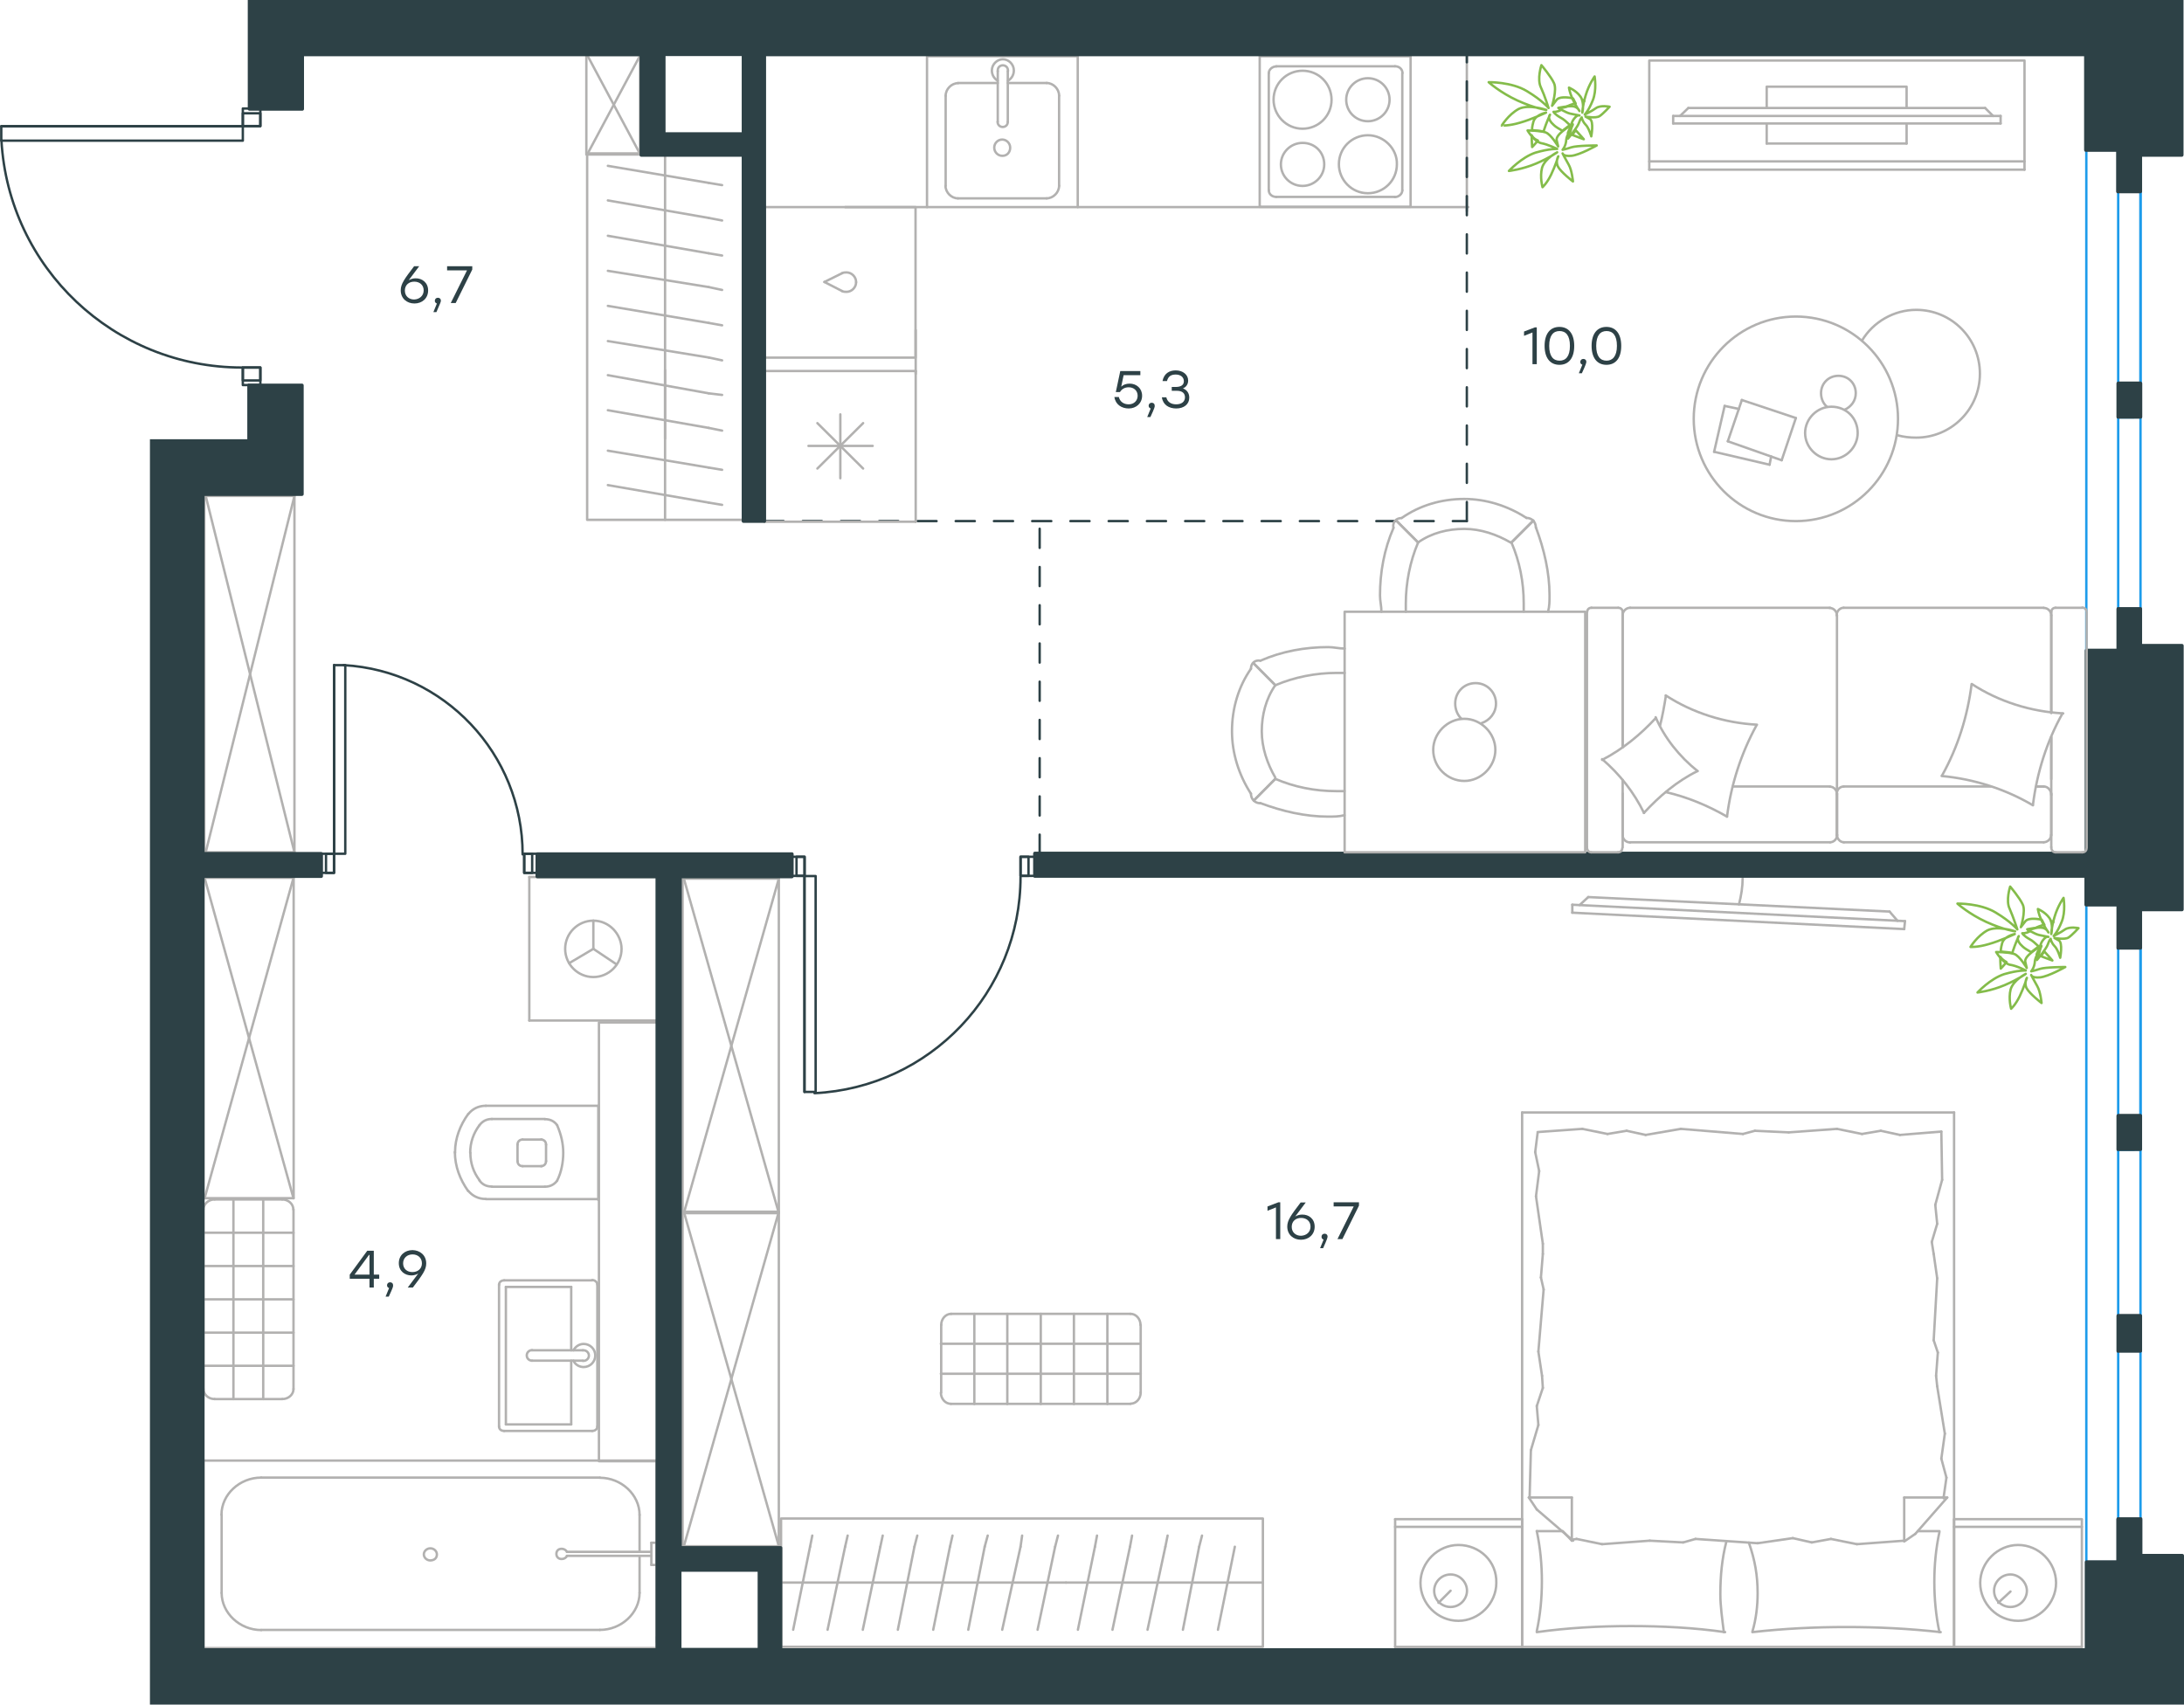 <?xml version="1.0" encoding="utf-8"?>
<!-- Generator: Adobe Illustrator 26.5.0, SVG Export Plug-In . SVG Version: 6.00 Build 0)  -->
<svg version="1.1" id="Слой_1" xmlns="http://www.w3.org/2000/svg" xmlns:xlink="http://www.w3.org/1999/xlink" x="0px" y="0px"
	 viewBox="0 0 1370.7 1070" style="enable-background:new 0 0 1370.7 1070;" xml:space="preserve">
<style type="text/css">
	.st0{fill:none;stroke:#B2B1B0;stroke-width:1.5;stroke-linecap:round;stroke-linejoin:round;stroke-miterlimit:22.926;}
	
		.st1{fill:none;stroke:#2D4146;stroke-width:1.5;stroke-linecap:round;stroke-linejoin:round;stroke-miterlimit:22.926;stroke-dasharray:12;}
	.st2{fill:none;stroke:#84BC4A;stroke-width:1.5;stroke-linecap:round;stroke-linejoin:round;stroke-miterlimit:22.926;}
	.st3{fill:none;stroke:#2D4146;stroke-width:1.5;stroke-linecap:round;stroke-linejoin:round;stroke-miterlimit:22.926;}
	.st4{fill:none;stroke:#1D9CEB;stroke-width:1.5;stroke-linecap:round;stroke-linejoin:round;stroke-miterlimit:22.926;}
	.st5{enable-background:new    ;}
	.st6{fill:#2D4146;}
	.st7{fill:#2D4146;stroke:#2D4146;stroke-miterlimit:10;}
</style>
<line class="st0" x1="920.6" y1="34.7" x2="920.6" y2="132.6"/>
<line class="st1" x1="652.5" y1="535.9" x2="652.5" y2="327.1"/>
<line class="st1" x1="479.8" y1="327.1" x2="920.6" y2="327.1"/>
<g>
	<line class="st0" x1="401.4" y1="977.5" x2="401.4" y2="999.9"/>
	<line class="st0" x1="401.4" y1="950.9" x2="401.4" y2="974.1"/>
	<line class="st0" x1="376.5" y1="1023.1" x2="163.9" y2="1023.1"/>
	<line class="st0" x1="139.1" y1="999.9" x2="139.1" y2="950.9"/>
	<line class="st0" x1="127.7" y1="916.8" x2="412.2" y2="916.8"/>
	<line class="st0" x1="127.7" y1="1034.5" x2="127.7" y2="916.8"/>
	<line class="st0" x1="163.9" y1="927.5" x2="376.5" y2="927.5"/>
	<line class="st0" x1="412.2" y1="1034.5" x2="127.7" y2="1034.5"/>
	<line class="st0" x1="412.2" y1="916.8" x2="412.2" y2="1034.5"/>
	<path class="st0" d="M139.1,999.9c0,12.6,11.4,23.3,24.9,23.3"/>
	<path class="st0" d="M401.4,950.9c0-12.6-11.4-23.3-24.9-23.3"/>
	<path class="st0" d="M163.9,927.5c-13.5,0-24.9,10.6-24.9,23.3"/>
	<path class="st0" d="M376.5,1023.1c13.5,0,24.9-10.6,24.9-23.3"/>
	<line class="st0" x1="412.2" y1="1027.6" x2="412.2" y2="1030.7"/>
	<line class="st0" x1="408.8" y1="976.6" x2="355.8" y2="976.6"/>
	<line class="st0" x1="355.8" y1="974.1" x2="408.8" y2="974.1"/>
	<line class="st0" x1="412.2" y1="968.4" x2="412.2" y2="982.3"/>
	<line class="st0" x1="412.2" y1="982.3" x2="408.8" y2="982.3"/>
	<line class="st0" x1="408.8" y1="982.3" x2="408.8" y2="968.4"/>
	<line class="st0" x1="408.8" y1="968.4" x2="412.2" y2="968.4"/>
	<path class="st0" d="M355.8,974.1c-0.6-1.3-2.1-1.9-3.3-1.9c-2.1,0-3.3,1.3-3.3,3.2s1.3,3.2,3.3,3.2c1.3,0,2.7-0.6,3.3-1.9"/>
	<path class="st0" d="M274.2,975.7c0-2-1.8-3.8-4.1-3.8s-4.1,1.8-4.1,3.8s1.8,3.8,4.1,3.8C272.9,979.4,274.2,977.8,274.2,975.7z"/>
</g>
<g>
	<line class="st0" x1="375.5" y1="753.2" x2="375.5" y2="694.1"/>
	<g>
		<line class="st0" x1="304.9" y1="752.7" x2="375.5" y2="752.7"/>
		<line class="st0" x1="342" y1="702.4" x2="308.7" y2="702.4"/>
		<line class="st0" x1="308.7" y1="744.9" x2="342" y2="744.9"/>
		<line class="st0" x1="340" y1="715.3" x2="328" y2="715.3"/>
		<line class="st0" x1="328" y1="732" x2="340" y2="732"/>
		<line class="st0" x1="342.7" y1="728.8" x2="342.7" y2="718.5"/>
		<line class="st0" x1="375.5" y1="694.1" x2="304.9" y2="694.1"/>
		<line class="st0" x1="324.8" y1="718.5" x2="324.8" y2="728.8"/>
		<path class="st0" d="M293.9,699.2c-5.1,7-8.3,15.4-8.3,23.8c0,0,0,0,0,0.6"/>
		<path class="st0" d="M342.7,718.5c0-1.9-1.3-3.2-3.2-3.2"/>
		<path class="st0" d="M349.7,706.3c-1.9-2.6-4.5-3.8-7.7-3.8"/>
		<path class="st0" d="M328,715.3c-1.9,0-3.2,1.3-3.2,3.2"/>
		<path class="st0" d="M300.9,706.3c-3.8,5.1-5.8,10.9-5.8,17.3"/>
		<path class="st0" d="M324.8,728.8c0,1.9,1.3,3.2,3.2,3.2"/>
		<path class="st0" d="M339.5,732c1.9,0,3.2-1.3,3.2-3.2"/>
		<path class="st0" d="M342,744.9c3.2,0,5.8-1.3,7.7-3.8"/>
		<path class="st0" d="M349.7,741c2.6-5.1,3.8-11.5,3.8-17.3s-1.3-11.5-3.8-17.3"/>
		<path class="st0" d="M300.9,741c1.9,2.6,4.5,3.8,7.7,3.8"/>
		<path class="st0" d="M285.5,723.1L285.5,723.1c0,9,3.2,17.3,8.3,24.5"/>
		<path class="st0" d="M304.9,694.1c-4.5,0-8.3,1.9-10.9,5.1"/>
		<path class="st0" d="M293.9,747.5c2.6,3.2,6.4,5.1,10.9,5.1"/>
		<path class="st0" d="M295.2,723.6L295.2,723.6c0,6.4,1.9,12.2,5.8,17.3"/>
		<path class="st0" d="M308.7,702.4c-3.2,0-5.8,1.3-7.7,3.8"/>
	</g>
	<rect x="375.9" y="641.8" class="st0" width="45" height="275.4"/>
</g>
<g>
	<line class="st0" x1="412.7" y1="550.5" x2="332.2" y2="550.5"/>
	<g>
		<line class="st0" x1="332.2" y1="640.6" x2="332.2" y2="550.5"/>
		<line class="st0" x1="388.5" y1="640.6" x2="412.7" y2="640.6"/>
		<line class="st0" x1="332.2" y1="640.6" x2="412.7" y2="640.6"/>
		<line class="st0" x1="372.4" y1="595.6" x2="386.9" y2="605.3"/>
		<line class="st0" x1="372.4" y1="595.6" x2="372.4" y2="577.9"/>
		<line class="st0" x1="372.4" y1="595.6" x2="357.2" y2="604.6"/>
		<path class="st0" d="M372.4,577.9c-9.7,0-17.7,7.9-17.7,17.7c0,9.7,7.9,17.7,17.7,17.7c9.7,0,17.7-7.9,17.7-17.7
			C390,586.2,382.2,577.9,372.4,577.9z"/>
		<line class="st0" x1="412.7" y1="640.6" x2="412.7" y2="550.5"/>
	</g>
</g>
<g>
	<line class="st0" x1="317.5" y1="807.8" x2="358.5" y2="807.8"/>
	<line class="st0" x1="358.5" y1="807.8" x2="358.5" y2="847.6"/>
	<line class="st0" x1="358.5" y1="854.1" x2="358.5" y2="894.1"/>
	<line class="st0" x1="317.5" y1="894.1" x2="317.5" y2="807.8"/>
	<line class="st0" x1="358.5" y1="894.1" x2="317.5" y2="894.1"/>
	<line class="st0" x1="374.9" y1="895.4" x2="374.9" y2="806.3"/>
	<line class="st0" x1="316.4" y1="898.2" x2="371.7" y2="898.2"/>
	<line class="st0" x1="313.2" y1="806.3" x2="313.2" y2="895.4"/>
	<line class="st0" x1="371.7" y1="803.7" x2="316.4" y2="803.7"/>
	<path class="st0" d="M316.4,803.7c-1.9,0-3.2,1.2-3.2,2.8"/>
	<path class="st0" d="M313.2,895.4c0,1.7,1.3,2.8,3.2,2.8"/>
	<path class="st0" d="M371.7,898.2c1.9,0,3.2-1.2,3.2-2.8"/>
	<path class="st0" d="M374.9,806.3c0-1.2-1.3-2.8-3.2-2.8"/>
	<line class="st0" x1="333.9" y1="854.1" x2="365.8" y2="854.1"/>
	<line class="st0" x1="365.8" y1="847.6" x2="333.9" y2="847.6"/>
	<path class="st0" d="M333.9,854.1L333.9,854.1c-1.8,0-3.3-1.4-3.3-3.3c0-1.8,1.4-3.3,3.3-3.3l0,0"/>
	<path class="st0" d="M359.9,847.6c1.3-2.4,3.7-4,6.4-4c4,0,7.3,3.2,7.3,7.2s-3.2,7.3-7.3,7.3c-2.7,0-5.3-1.5-6.4-4"/>
	<path class="st0" d="M365.8,847.6c0.1,0,0.3,0,0.5,0c1.8,0,3.3,1.5,3.3,3.3s-1.5,3.3-3.3,3.3c-0.1,0-0.3,0-0.5,0"/>
</g>
<g>
	<rect x="127.7" y="551" class="st0" width="56.6" height="201.1"/>
	<line class="st0" x1="184.2" y1="752.2" x2="128.4" y2="551"/>
	<line class="st0" x1="128.4" y1="752.2" x2="184.2" y2="551"/>
</g>
<g>
	<line class="st0" x1="177.1" y1="878.2" x2="134.7" y2="878.2"/>
	<line class="st0" x1="127.7" y1="871.9" x2="127.7" y2="759.2"/>
	<line class="st0" x1="134.7" y1="752.9" x2="177.1" y2="752.9"/>
	<line class="st0" x1="184.2" y1="759.2" x2="184.2" y2="871.9"/>
	<line class="st0" x1="127.7" y1="773.8" x2="184.2" y2="773.8"/>
	<line class="st0" x1="165.2" y1="752.9" x2="165.2" y2="878.2"/>
	<line class="st0" x1="146.5" y1="752.9" x2="146.5" y2="878.2"/>
	<line class="st0" x1="127.7" y1="857.3" x2="184.2" y2="857.3"/>
	<line class="st0" x1="127.7" y1="836.5" x2="184.2" y2="836.5"/>
	<line class="st0" x1="127.7" y1="815.6" x2="184.2" y2="815.6"/>
	<line class="st0" x1="127.7" y1="794.7" x2="184.2" y2="794.7"/>
	<path class="st0" d="M134.7,878.2c-3.8,0-7-2.8-7-6.3"/>
	<path class="st0" d="M177.1,752.9c3.8,0,7,2.8,7,6.3"/>
	<path class="st0" d="M127.7,759.2c0-3.5,3.2-6.3,7-6.3"/>
	<path class="st0" d="M184.2,871.9c0,3.5-3.2,6.3-7,6.3"/>
</g>
<g>
	<rect x="128.2" y="311.3" class="st0" width="56.6" height="223.7"/>
	<line class="st0" x1="184.8" y1="535" x2="129.1" y2="311.3"/>
	<line class="st0" x1="129.1" y1="535" x2="184.8" y2="311.3"/>
</g>
<g>
	<line class="st0" x1="417.4" y1="326.3" x2="417.4" y2="232.3"/>
	<rect x="368.5" y="96.3" class="st0" width="97.8" height="230"/>
	<line class="st0" x1="417.4" y1="275.3" x2="417.4" y2="96.6"/>
	<g>
		<line class="st0" x1="453.2" y1="294.9" x2="444.8" y2="293.5"/>
		<line class="st0" x1="444.8" y1="293.5" x2="381.5" y2="282.9"/>
		<line class="st0" x1="453.2" y1="316.9" x2="444.8" y2="315.5"/>
		<line class="st0" x1="444.8" y1="315.5" x2="381.5" y2="304.5"/>
		<line class="st0" x1="453.2" y1="116.2" x2="444.8" y2="114.8"/>
		<line class="st0" x1="444.8" y1="114.8" x2="381.5" y2="104.1"/>
		<line class="st0" x1="453.2" y1="138.4" x2="444.8" y2="136.8"/>
		<line class="st0" x1="444.8" y1="136.8" x2="381.5" y2="125.8"/>
		<line class="st0" x1="453.2" y1="160.4" x2="444.8" y2="159"/>
		<line class="st0" x1="444.8" y1="159" x2="381.5" y2="148"/>
		<line class="st0" x1="453.2" y1="182" x2="444.8" y2="180.2"/>
		<line class="st0" x1="444.8" y1="180.2" x2="381.5" y2="170"/>
		<line class="st0" x1="453.2" y1="204.2" x2="444.8" y2="202.7"/>
		<line class="st0" x1="444.8" y1="202.7" x2="381.5" y2="192"/>
		<line class="st0" x1="453.2" y1="226.2" x2="444.8" y2="224.4"/>
		<line class="st0" x1="444.8" y1="224.4" x2="381.5" y2="214.1"/>
		<line class="st0" x1="453.2" y1="247.9" x2="444.8" y2="246.9"/>
		<line class="st0" x1="444.8" y1="246.9" x2="381.5" y2="235.5"/>
		<line class="st0" x1="444.8" y1="268.6" x2="381.5" y2="257.5"/>
		<line class="st0" x1="453.2" y1="270.3" x2="444.8" y2="268.6"/>
	</g>
</g>
<g>
	<rect x="368" y="34.5" class="st0" width="33.7" height="62.5"/>
	<line class="st0" x1="401.9" y1="97" x2="368.5" y2="34.5"/>
	<line class="st0" x1="368.5" y1="97" x2="401.9" y2="34.5"/>
</g>
<g>
	<rect x="428.4" y="760.6" class="st0" width="60.4" height="210"/>
	<line class="st0" x1="488.8" y1="970.6" x2="429.2" y2="760.6"/>
	<line class="st0" x1="429.2" y1="970.6" x2="488.8" y2="760.6"/>
</g>
<g>
	<rect x="428.4" y="551.5" class="st0" width="60.4" height="210"/>
	<line class="st0" x1="488.8" y1="761.5" x2="429.2" y2="551.5"/>
	<line class="st0" x1="429.2" y1="761.5" x2="488.8" y2="551.5"/>
</g>
<g>
	<line class="st0" x1="955.3" y1="1033.8" x2="875.6" y2="1033.8"/>
	<line class="st0" x1="875.6" y1="953.6" x2="955.3" y2="953.6"/>
	<line class="st0" x1="955.3" y1="953.6" x2="955.3" y2="1033.8"/>
	<line class="st0" x1="875.6" y1="1033.8" x2="875.6" y2="953.6"/>
	<line class="st0" x1="910.4" y1="998.5" x2="902.8" y2="1006.1"/>
	<line class="st0" x1="875.6" y1="958.4" x2="955.3" y2="958.4"/>
	<path class="st0" d="M915.3,969.8c-12.9,0-23.8,10.9-23.8,23.8c0,13.1,10.8,23.8,23.8,23.8c12.9,0,23.8-10.9,23.8-23.8
		C939.5,980.1,928.6,969.8,915.3,969.8z"/>
	<path class="st0" d="M910.4,988.3c-5.9,0-10.3,4.9-10.3,10.2c0,6,4.9,10.2,10.3,10.2c5.9,0,10.3-4.9,10.3-10.2
		S916.3,988.3,910.4,988.3z"/>
	<line class="st0" x1="1226.4" y1="1033.8" x2="955.3" y2="1033.8"/>
	<line class="st0" x1="1203.6" y1="961.1" x2="1217.2" y2="961.1"/>
	<line class="st0" x1="986.5" y1="967.1" x2="986.5" y2="940"/>
	<line class="st0" x1="980.8" y1="961.1" x2="986.5" y2="967.1"/>
	<line class="st0" x1="1226.4" y1="698.3" x2="1226.4" y2="1033.8"/>
	<line class="st0" x1="959.5" y1="940" x2="986.5" y2="940"/>
	<line class="st0" x1="955.3" y1="1033.8" x2="955.3" y2="698.3"/>
	<line class="st0" x1="1222.1" y1="940" x2="1202.1" y2="962.8"/>
	<line class="st0" x1="1202.1" y1="962.8" x2="1195.1" y2="967.6"/>
	<line class="st0" x1="964.5" y1="961.1" x2="980.1" y2="961.1"/>
	<line class="st0" x1="1195.1" y1="967.1" x2="1195.1" y2="940"/>
	<line class="st0" x1="987.3" y1="967.1" x2="964.5" y2="947.5"/>
	<line class="st0" x1="964.5" y1="947.5" x2="959.5" y2="940"/>
	<line class="st0" x1="1222.1" y1="940" x2="1195.1" y2="940"/>
	<line class="st0" x1="1101.4" y1="709.8" x2="1122.6" y2="710.8"/>
	<line class="st0" x1="1032.8" y1="712.4" x2="1054.9" y2="708.6"/>
	<line class="st0" x1="1008.9" y1="711.8" x2="1020.9" y2="709.8"/>
	<line class="st0" x1="1020.9" y1="709.8" x2="1032.8" y2="712.4"/>
	<line class="st0" x1="1093.9" y1="711.8" x2="1101.4" y2="709.8"/>
	<line class="st0" x1="1054.9" y1="708.6" x2="1093.9" y2="711.8"/>
	<line class="st0" x1="965" y1="710.6" x2="993.1" y2="708.6"/>
	<line class="st0" x1="993.1" y1="708.6" x2="1008.9" y2="711.8"/>
	<line class="st0" x1="1192.4" y1="712.4" x2="1218.4" y2="710.3"/>
	<line class="st0" x1="1168.6" y1="711.8" x2="1180.4" y2="709.8"/>
	<line class="st0" x1="1180.4" y1="709.8" x2="1192.4" y2="712.4"/>
	<line class="st0" x1="1122.6" y1="710.8" x2="1152.9" y2="708.6"/>
	<line class="st0" x1="1152.9" y1="708.6" x2="1168.6" y2="711.8"/>
	<line class="st0" x1="1226.4" y1="698.3" x2="955.3" y2="698.3"/>
	<path class="st0" d="M1099.8,1024.5c19.5-2.2,39-3.2,59.1-3.2c19.5,0,39.5,1,59.1,3.2"/>
	<path class="st0" d="M1097.6,968.3c3.8,10.9,5.5,20.5,5.5,31.8c0,8.1-1,16.3-3.2,23.8"/>
	<path class="st0" d="M1217.2,1024.5c-2.2-10.2-3.2-21.1-3.2-31.4c0-10.9,1-21.1,3.2-31.4"/>
	<path class="st0" d="M1081.9,1024.5c-1-8.1-2.2-16.3-2.2-23.8c0-11.4,1-22.2,3.8-33.1"/>
	<line class="st0" x1="968.3" y1="871.2" x2="967.8" y2="863.6"/>
	<line class="st0" x1="965.5" y1="894.5" x2="964.5" y2="882.6"/>
	<line class="st0" x1="964.5" y1="882.6" x2="968.3" y2="871.2"/>
	<line class="st0" x1="960" y1="940" x2="960.8" y2="910.3"/>
	<line class="st0" x1="960.8" y1="910.3" x2="965.5" y2="894.5"/>
	<line class="st0" x1="967.1" y1="801.9" x2="968.3" y2="787.1"/>
	<line class="st0" x1="967.8" y1="863.6" x2="965.5" y2="848.4"/>
	<line class="st0" x1="968.8" y1="809.4" x2="967.1" y2="801.9"/>
	<line class="st0" x1="965.5" y1="848.4" x2="968.8" y2="809.4"/>
	<line class="st0" x1="968.3" y1="787.1" x2="968.3" y2="780.7"/>
	<line class="st0" x1="966" y1="735.1" x2="963.5" y2="723.2"/>
	<line class="st0" x1="963.5" y1="723.2" x2="965" y2="711.3"/>
	<line class="st0" x1="968.3" y1="780.7" x2="964" y2="750.9"/>
	<line class="st0" x1="964" y1="750.9" x2="966" y2="735.1"/>
	<line class="st0" x1="1212.4" y1="779.6" x2="1213.6" y2="787.1"/>
	<line class="st0" x1="1214.6" y1="756.3" x2="1215.8" y2="768.2"/>
	<line class="st0" x1="1215.8" y1="768.2" x2="1212.4" y2="779.6"/>
	<line class="st0" x1="1218.4" y1="710.3" x2="1218.9" y2="740.6"/>
	<line class="st0" x1="1218.9" y1="740.6" x2="1214.6" y2="756.3"/>
	<line class="st0" x1="1216.2" y1="849" x2="1215.1" y2="863.6"/>
	<line class="st0" x1="1213.6" y1="787.1" x2="1215.8" y2="802.4"/>
	<line class="st0" x1="1213.6" y1="841.3" x2="1216.2" y2="849"/>
	<line class="st0" x1="1215.8" y1="802.4" x2="1213.6" y2="841.3"/>
	<line class="st0" x1="1215.1" y1="863.6" x2="1215.8" y2="870.2"/>
	<line class="st0" x1="1219.9" y1="939.5" x2="1219.9" y2="940.5"/>
	<line class="st0" x1="1218.4" y1="915.6" x2="1221.6" y2="927.5"/>
	<line class="st0" x1="1221.6" y1="927.5" x2="1219.9" y2="939.5"/>
	<line class="st0" x1="1215.8" y1="870.2" x2="1220.6" y2="899.9"/>
	<line class="st0" x1="1220.6" y1="899.9" x2="1218.4" y2="915.6"/>
	<path class="st0" d="M964.5,1024.5c19.5-2.7,39-3.8,59.1-3.8c19.5,0,39.5,1,59.1,3.8"/>
	<path class="st0" d="M964.5,961.1c2.2,10.2,3.2,21.1,3.2,31.4c0,10.9-1,21.1-3.2,31.4"/>
	<line class="st0" x1="1056.4" y1="968.2" x2="1035.4" y2="967.1"/>
	<line class="st0" x1="1125.2" y1="965.5" x2="1103.1" y2="968.7"/>
	<line class="st0" x1="1149.1" y1="966" x2="1137.1" y2="968.2"/>
	<line class="st0" x1="1137.1" y1="968.2" x2="1125.2" y2="965.5"/>
	<line class="st0" x1="1064.1" y1="966" x2="1056.4" y2="968.2"/>
	<line class="st0" x1="1103.1" y1="968.7" x2="1064.1" y2="966"/>
	<line class="st0" x1="1195.1" y1="967.1" x2="1165.4" y2="969.3"/>
	<line class="st0" x1="1165.4" y1="969.3" x2="1149.1" y2="966"/>
	<line class="st0" x1="989.5" y1="966" x2="986.5" y2="966.5"/>
	<line class="st0" x1="1035.4" y1="967.1" x2="1005.5" y2="969.3"/>
	<line class="st0" x1="1005.5" y1="969.3" x2="989.5" y2="966"/>
	<line class="st0" x1="1306.6" y1="1033.8" x2="1226.4" y2="1033.8"/>
	<line class="st0" x1="1226.4" y1="953.6" x2="1306.6" y2="953.6"/>
	<line class="st0" x1="1306.6" y1="954.1" x2="1306.6" y2="1033.8"/>
	<line class="st0" x1="1226.4" y1="1033.8" x2="1226.4" y2="954.1"/>
	<line class="st0" x1="1261.8" y1="999" x2="1254.1" y2="1006.1"/>
	<line class="st0" x1="1226.4" y1="958.4" x2="1306.6" y2="958.4"/>
	<path class="st0" d="M1266.6,969.8c-12.9,0-23.8,10.9-23.8,23.8c0,13.1,10.8,23.8,23.8,23.8c12.9,0,23.8-10.9,23.8-23.8
		C1290.4,980.6,1279.6,969.8,1266.6,969.8z"/>
	<path class="st0" d="M1261.8,988.3c-5.9,0-10.3,4.9-10.3,10.2c0,6,4.9,10.2,10.3,10.2c5.9,0,10.3-4.9,10.3-10.2
		S1267.1,988.3,1261.8,988.3z"/>
</g>
<g>
	<path class="st0" d="M1091.4,567.7c1.4-5.5,2.3-11,2.3-16.4"/>
	<line class="st0" x1="1195.6" y1="578.2" x2="986.8" y2="567.9"/>
	<line class="st0" x1="986.8" y1="572.9" x2="1195.1" y2="583.2"/>
	<line class="st0" x1="1195.1" y1="583.2" x2="1195.6" y2="578.2"/>
	<line class="st0" x1="996.8" y1="563.1" x2="1185.9" y2="572.2"/>
	<line class="st0" x1="991.4" y1="568.1" x2="996.8" y2="563.1"/>
	<line class="st0" x1="1185.9" y1="572.2" x2="1190.9" y2="578"/>
	<line class="st0" x1="986.8" y1="572.9" x2="986.8" y2="567.9"/>
</g>
<g>
	<line class="st0" x1="792.5" y1="993.4" x2="669" y2="993.4"/>
	<rect x="490.2" y="953.2" class="st0" width="302.4" height="80.5"/>
	<line class="st0" x1="669" y1="993.4" x2="490.2" y2="993.4"/>
	<g>
		<line class="st0" x1="688.5" y1="963.9" x2="687.2" y2="970.9"/>
		<line class="st0" x1="687.2" y1="970.9" x2="676.5" y2="1023"/>
		<line class="st0" x1="710.5" y1="963.9" x2="709.2" y2="970.9"/>
		<line class="st0" x1="709.2" y1="970.9" x2="698.2" y2="1023"/>
		<line class="st0" x1="732.8" y1="963.9" x2="731.4" y2="970.9"/>
		<line class="st0" x1="731.4" y1="970.9" x2="720.2" y2="1023"/>
		<line class="st0" x1="754.4" y1="963.9" x2="752.6" y2="970.9"/>
		<line class="st0" x1="752.6" y1="970.9" x2="742.4" y2="1023"/>
		<line class="st0" x1="775" y1="970.9" x2="764.4" y2="1023"/>
		<line class="st0" x1="509.8" y1="963.9" x2="508.4" y2="970.9"/>
		<line class="st0" x1="508.4" y1="970.9" x2="497.8" y2="1023"/>
		<line class="st0" x1="532" y1="963.9" x2="530.4" y2="970.9"/>
		<line class="st0" x1="530.4" y1="970.9" x2="519.4" y2="1023"/>
		<line class="st0" x1="554" y1="963.9" x2="552.5" y2="970.9"/>
		<line class="st0" x1="552.5" y1="970.9" x2="541.5" y2="1023"/>
		<line class="st0" x1="575.7" y1="963.9" x2="573.9" y2="970.9"/>
		<line class="st0" x1="573.9" y1="970.9" x2="563.5" y2="1023"/>
		<line class="st0" x1="597.8" y1="963.9" x2="596.2" y2="970.9"/>
		<line class="st0" x1="596.2" y1="970.9" x2="585.7" y2="1023"/>
		<line class="st0" x1="619.9" y1="963.9" x2="618" y2="970.9"/>
		<line class="st0" x1="618" y1="970.9" x2="607.7" y2="1023"/>
		<line class="st0" x1="641.5" y1="963.9" x2="640.5" y2="970.9"/>
		<line class="st0" x1="640.5" y1="970.9" x2="629" y2="1023"/>
		<line class="st0" x1="662.2" y1="970.9" x2="651.2" y2="1023"/>
		<line class="st0" x1="664" y1="963.9" x2="662.2" y2="970.9"/>
	</g>
</g>
<g>
	<line class="st0" x1="590.7" y1="874.1" x2="590.7" y2="831.7"/>
	<line class="st0" x1="596.8" y1="824.7" x2="709.5" y2="824.7"/>
	<line class="st0" x1="715.9" y1="831.7" x2="715.9" y2="874.1"/>
	<line class="st0" x1="709.5" y1="881.2" x2="596.8" y2="881.2"/>
	<line class="st0" x1="695" y1="824.7" x2="695" y2="881.3"/>
	<line class="st0" x1="715.9" y1="862.3" x2="590.5" y2="862.3"/>
	<line class="st0" x1="715.9" y1="843.5" x2="590.5" y2="843.5"/>
	<line class="st0" x1="611.5" y1="824.7" x2="611.5" y2="881.3"/>
	<line class="st0" x1="632.2" y1="824.7" x2="632.2" y2="881.3"/>
	<line class="st0" x1="653.2" y1="824.7" x2="653.2" y2="881.3"/>
	<line class="st0" x1="674" y1="824.7" x2="674" y2="881.3"/>
	<path class="st0" d="M590.7,831.7c0-3.8,2.8-7,6.3-7"/>
	<path class="st0" d="M715.9,874.1c0,3.8-2.8,7-6.3,7"/>
	<path class="st0" d="M709.5,824.7c3.5,0,6.3,3.2,6.3,7"/>
	<path class="st0" d="M596.8,881.2c-3.5,0-6.3-3.2-6.3-7"/>
</g>
<g>
	<line class="st0" x1="479.9" y1="232.9" x2="574.7" y2="232.9"/>
	<line class="st0" x1="507.4" y1="279.9" x2="547.7" y2="279.9"/>
	<line class="st0" x1="541.7" y1="294.1" x2="513" y2="265.6"/>
	<line class="st0" x1="513" y1="294.1" x2="541.7" y2="265.6"/>
	<line class="st0" x1="527.4" y1="300.2" x2="527.4" y2="260.1"/>
	<line class="st0" x1="574.7" y1="232.9" x2="574.7" y2="327.5"/>
	<line class="st0" x1="479.9" y1="327.5" x2="574.7" y2="327.5"/>
	<line class="st0" x1="479.9" y1="232.9" x2="479.9" y2="327.5"/>
</g>
<g>
	<rect x="581.8" y="35.3" class="st0" width="94.6" height="94.7"/>
	<line class="st0" x1="632.5" y1="76.5" x2="632.5" y2="44.7"/>
	<line class="st0" x1="626.2" y1="52.1" x2="601.2" y2="52.1"/>
	<line class="st0" x1="601.2" y1="124.5" x2="656.9" y2="124.5"/>
	<line class="st0" x1="656.9" y1="52.1" x2="632.5" y2="52.1"/>
	<line class="st0" x1="664.7" y1="116.6" x2="664.7" y2="60.1"/>
	<line class="st0" x1="626.2" y1="44.7" x2="626.2" y2="76.5"/>
	<line class="st0" x1="593.5" y1="60.1" x2="593.5" y2="116.6"/>
	<path class="st0" d="M632.5,76.5L632.5,76.5c0,1.9-1.4,3.2-3.2,3.2s-3.2-1.4-3.2-3.2"/>
	<path class="st0" d="M593.5,60.1c0-4.2,3.7-7.9,7.8-7.9"/>
	<path class="st0" d="M626.2,50.7c-2.3-1.4-3.7-3.7-3.7-6.5c0-3.7,3.2-7,6.9-7s6.9,3.2,6.9,7c0,2.8-1.4,5.1-3.7,6.5"/>
	<path class="st0" d="M664.7,116.6c0,4.2-3.7,7.9-7.8,7.9"/>
	<path class="st0" d="M656.9,52.1c4.1,0,7.8,3.7,7.8,7.9"/>
	<path class="st0" d="M601.2,124.5c-4.1,0-7.8-3.7-7.8-7.9"/>
	<path class="st0" d="M626.2,44.7v-0.5c0-1.9,1.4-3.2,3.2-3.2s3.2,1.4,3.2,3.2v0.5"/>
	<path class="st0" d="M634,92.7c0-2.8-2.3-5.1-5-5.1c-2.8,0-5,2.3-5,5.1s2.3,5.1,5,5.1C632,97.9,634,95.6,634,92.7z"/>
</g>
<g>
	<path class="st0" d="M817.5,89.7c-7.4,0-13.6,6-13.6,13.5c0,7.4,6,13.5,13.6,13.5c7.4,0,13.6-6,13.6-13.5S825.4,89.7,817.5,89.7z"
		/>
	<path class="st0" d="M858.5,84.9c-9.9,0-18.2,7.9-18.2,18.2c0,9.7,7.9,18.2,18.2,18.2c9.9,0,18.2-7.9,18.2-18.2
		C877,93.4,868.5,84.9,858.5,84.9z"/>
	<path class="st0" d="M858.5,49.1c-7.4,0-13.6,6-13.6,13.5s6,13.5,13.6,13.5c7.4,0,13.6-6,13.6-13.5
		C872.1,55.2,866.1,49.1,858.5,49.1z"/>
	<path class="st0" d="M817.5,44.4c-9.9,0-18.2,7.9-18.2,18.2c0,9.7,7.9,18.2,18.2,18.2c9.9,0,18.2-7.9,18.2-18.2
		C835.6,52.4,827.6,44.4,817.5,44.4z"/>
	<line class="st0" x1="875.5" y1="123.6" x2="801" y2="123.6"/>
	<line class="st0" x1="880.1" y1="45.9" x2="880.1" y2="119.5"/>
	<line class="st0" x1="801" y1="41.6" x2="875.5" y2="41.6"/>
	<line class="st0" x1="796.3" y1="119.5" x2="796.3" y2="45.9"/>
	<path class="st0" d="M875.5,41.6L875.5,41.6c2.8,0,4.7,1.9,4.7,4.2"/>
	<path class="st0" d="M801,123.6L801,123.6c-2.8,0-4.7-1.9-4.7-4.2"/>
	<path class="st0" d="M880.1,119.5L880.1,119.5c0,2.3-2.3,4.2-4.7,4.2"/>
	<path class="st0" d="M796.3,45.9L796.3,45.9c0-2.3,2.3-4.2,4.7-4.2"/>
	<rect x="790.6" y="35.3" class="st0" width="94.7" height="94.5"/>
</g>
<g>
	<rect x="479.9" y="130" class="st0" width="94.7" height="94.5"/>
	<g>
		<line class="st0" x1="517.4" y1="177" x2="528.5" y2="182.7"/>
		<line class="st0" x1="528.5" y1="171.5" x2="517.4" y2="177"/>
		<path class="st0" d="M528.5,171.5c0.9-0.5,1.9-0.5,2.8-0.5c3.2,0,6,2.8,6,6"/>
		<path class="st0" d="M528.5,182.7c0.9,0.5,1.9,0.5,2.8,0.5c3.2,0,6-2.8,6-6"/>
	</g>
</g>
<line class="st0" x1="581.8" y1="130" x2="530.5" y2="130"/>
<line class="st0" x1="574.7" y1="234.7" x2="574.7" y2="207.2"/>
<line class="st0" x1="676.4" y1="130" x2="921.5" y2="130"/>
<g>
	<path class="st2" d="M1266.1,583.4c0,0-3.8-4.7-13.6-10.6c-9.7-5.9-24-5.6-24-5.6s7.2,6.5,18.1,11.5c11,5,18.1,5.9,18.1,5.9
		s-11-3.8-17.4-0.6c-6.5,3.6-10.6,10.4-10.6,10.4s4.5,0.3,11.5-1.8c7.2-2,16.3-6.3,16.3-6.3s-6.5,1.2-7.9,5.6
		c-0.3,1.2-0.9,3.2-0.9,5.4c2.1,0.3,5,0.3,7.2,0.9c0.3-0.3,0.3-0.9,0.3-0.9c1.5-4.7,3.8-9.7,3.8-9.7s-2.4,2.3,2.4,6.5
		c1.2,1.2,3.2,2.3,5.4,3.6c1.5-1.2,3.6-2.7,4.7-3.6c-2.1-2-4.1-3.8-5.6-4.5c-4.1-2.3-4.7-3.8-4.7-3.8s2.1,0.3,4.7-1.2
		c-0.9-0.6-1.2-0.9-1.2-0.9s1.8-0.3,4.1-0.9c1.8-0.9,3.8-1.8,6.3-2.3c-0.6-0.9-0.9-1.8-1.5-2.9l-0.3-0.3c-4.1-0.9-8.6-0.9-10.1,0.9
		l-2.9,3.8c0,0,3.2-10.1,1.2-14.2c-1.8-4.1-7.9-11.3-7.9-11.3s-2.9,8.8-0.3,14C1263.6,575.7,1266.1,583.4,1266.1,583.4z
		 M1255.4,600.6c0,3.8,0.3,7.4,0.3,7.4s1.8-1.8,3.6-4.1C1257.6,602.9,1256.4,602,1255.4,600.6z M1278.2,599.1
		c0.3,0.3,0.9,0.3,1.2,0.6c0.3-1.2,0.9-2.9,1.2-4.5l-0.3-0.3C1279.6,595.9,1278.8,597.3,1278.2,599.1z M1280.9,600.2
		c3.8,1.5,7.2,2.7,7.2,2.7s-2.3-2.7-5-5.6C1282.4,598.2,1281.4,599.3,1280.9,600.2z M1287.8,579.2c0.3,0,0.9-0.3,0.9-0.3v-0.3
		c-0.3,0-0.6-0.3-1.2-0.3C1287.8,578.9,1287.8,578.9,1287.8,579.2z"/>
	<path class="st2" d="M1271.4,609.2c0,0-4.7-0.3-13.6,2.3c-8.8,2.9-16.7,11.5-16.7,11.5s8.3-0.9,17.2-4.7c8.8-3.8,13.1-7,13.1-7
		s-7.7,3.8-9.5,9.7c-1.5,5.9,0.3,12.2,0.3,12.2s2.7-2.3,5.4-7.9c2.7-5.6,4.5-11.5,4.5-11.5s-1.8,2.9-0.3,6.3
		c1.8,3.6,9.5,9.5,9.5,9.5s-0.6-7-2.7-10.6c-2.1-3.6-3.8-7-3.8-7s0.3,2,5.6,1.5c5.4-0.6,15.8-6.5,15.8-6.5s-12.4,0-16,1.2
		c-3.6,1.2-5.4,1.5-5.4,1.5s2.1-2.3,2.3-6.3c0.3-2.9,2.7-6.5,3.8-8.8c0.3-0.3,0.3-0.9,0.3-0.9c-2.1,1.2-11,6.5-10.1,10.1l0.9,3.8
		c0,0-4.5-7.7-7.9-8.8c-3.6-1.2-11.3-1.2-11.3-1.2s3.8,6.5,8.3,7.9C1265.9,606.2,1271.4,609.2,1271.4,609.2z"/>
	<path class="st2" d="M1288.9,587.5c0,0,2.4-2.3,5-8.8c2.7-6.5,1.2-15.1,1.2-15.1s-3.6,5-5.6,11.8c-2.1,7-2.1,10.9-2.1,10.9
		s1.5-6.3-1.2-10.1s-7.2-5.6-7.2-5.6s0.3,2.7,2.1,6.8c1.8,4.1,4.5,7.9,4.5,7.9s-0.9-2.3-3.6-2.9c-2.7-0.6-9.7,0.9-9.7,0.9
		s4.5,2.9,7.4,3.6c2.9,0.6,5.9,1.2,5.9,1.2s-1.2-0.9-3.6,2.3c-2.4,3.2-3.6,12.2-3.6,12.2s5.9-7,6.8-9.7c0.9-2.7,1.8-3.6,1.8-3.6
		s0.3,2.3,2.4,4.5c2.1,2,3.6,7.4,3.6,7.4s1.8-9.5-0.9-10.9l-2.7-1.5c0,0,6.5,1.2,8.8-0.3s6.3-5.9,6.3-5.9s-5.6-1.2-8.6,0.9
		C1293.1,585.5,1288.9,587.5,1288.9,587.5z"/>
</g>
<g>
	<path class="st2" d="M971.9,67.8c0,0-3.8-4.7-13.6-10.6c-9.7-5.9-24-5.6-24-5.6s7.2,6.5,18.1,11.5c11,5,18.1,5.9,18.1,5.9
		s-11-3.8-17.4-0.6c-6.5,3.6-10.6,10.4-10.6,10.4S947,79.1,954,77c7.2-2,16.3-6.3,16.3-6.3s-6.5,1.2-7.9,5.6
		c-0.3,1.2-0.9,3.2-0.9,5.4c2.1,0.3,5,0.3,7.2,0.9c0.3-0.3,0.3-0.9,0.3-0.9c1.5-4.7,3.8-9.7,3.8-9.7s-2.4,2.3,2.4,6.5
		c1.2,1.2,3.2,2.3,5.4,3.6c1.5-1.2,3.6-2.7,4.7-3.6c-2.1-2-4.1-3.8-5.6-4.5c-4.1-2.3-4.7-3.8-4.7-3.8s2.1,0.3,4.7-1.2
		c-0.9-0.6-1.2-0.9-1.2-0.9s1.8-0.3,4.1-0.9c1.8-0.9,3.8-1.8,6.3-2.3c-0.6-0.9-0.9-1.8-1.5-2.9l-0.3-0.3c-4.1-0.9-8.6-0.9-10.1,0.9
		l-2.9,3.8c0,0,3.2-10.1,1.2-14.2c-1.8-4.1-7.9-11.3-7.9-11.3s-2.9,8.8-0.3,14C969.5,60.1,971.9,67.8,971.9,67.8z M961.3,84.9
		c0,3.8,0.3,7.4,0.3,7.4s1.8-1.8,3.6-4.1C963.3,87.4,962.1,86.5,961.3,84.9z M984,83.5c0.3,0.3,0.9,0.3,1.2,0.6
		c0.3-1.2,0.9-2.9,1.2-4.5l-0.3-0.3C985.5,80.2,984.6,81.7,984,83.5z M986.8,84.7c3.8,1.5,7.2,2.7,7.2,2.7s-2.3-2.7-5-5.6
		C988.3,82.6,987.4,83.8,986.8,84.7z M993.5,63.7c0.3,0,0.9-0.3,0.9-0.3v-0.3c-0.3,0-0.6-0.3-1.2-0.3
		C993.5,63.3,993.5,63.3,993.5,63.7z"/>
	<path class="st2" d="M977.3,93.5c0,0-4.7-0.3-13.6,2.3c-8.8,2.9-16.7,11.5-16.7,11.5s8.3-0.9,17.2-4.7c8.8-3.8,13.1-7,13.1-7
		s-7.7,3.8-9.5,9.7c-1.5,5.9,0.3,12.2,0.3,12.2s2.7-2.3,5.4-7.9c2.7-5.6,4.5-11.5,4.5-11.5s-1.8,2.9-0.3,6.3
		c1.8,3.6,9.5,9.5,9.5,9.5s-0.6-7-2.7-10.6s-3.8-7-3.8-7s0.3,2,5.6,1.5c5.4-0.6,15.8-6.5,15.8-6.5s-12.4,0-16,1.2s-5.4,1.5-5.4,1.5
		s2.1-2.3,2.3-6.3c0.3-2.9,2.7-6.5,3.8-8.8c0.3-0.3,0.3-0.9,0.3-0.9c-2.1,1.2-11,6.5-10.1,10.1l0.9,3.8c0,0-4.5-7.7-7.9-8.8
		c-3.6-1.2-11.3-1.2-11.3-1.2s3.8,6.5,8.3,7.9C971.6,90.6,977.3,93.5,977.3,93.5z"/>
	<path class="st2" d="M994.6,71.9c0,0,2.4-2.3,5-8.8c2.7-6.5,1.2-15.1,1.2-15.1s-3.6,5-5.6,11.8c-2.1,7-2.1,10.9-2.1,10.9
		s1.5-6.3-1.2-10.1s-7.2-5.6-7.2-5.6s0.3,2.7,2.1,6.8c1.8,4.1,4.5,7.9,4.5,7.9s-0.9-2.3-3.6-2.9s-9.7,0.9-9.7,0.9s4.5,2.9,7.4,3.6
		c2.9,0.6,5.9,1.2,5.9,1.2s-1.2-0.9-3.6,2.3c-2.4,3.2-3.6,12.2-3.6,12.2s5.9-7,6.8-9.7s1.8-3.6,1.8-3.6s0.3,2.3,2.4,4.5
		c2.1,2,3.6,7.4,3.6,7.4s1.8-9.5-0.9-10.9l-2.7-1.5c0,0,6.5,1.2,8.8-0.3s6.3-5.9,6.3-5.9s-5.6-1.2-8.6,0.9
		C999,69.8,994.6,71.9,994.6,71.9z"/>
</g>
<rect x="152.4" y="68.1" class="st3" width="11" height="11"/>
<rect x="152.4" y="230.7" class="st3" width="11" height="11"/>
<rect x="0.8" y="79.3" class="st3" width="151.6" height="9"/>
<rect x="152.4" y="71.1" class="st3" width="11" height="8.1"/>
<rect x="152.4" y="230.7" class="st3" width="11" height="8.1"/>
<line class="st3" x1="0.8" y1="79.2" x2="152.4" y2="79.2"/>
<path class="st3" d="M0.9,88.1c4.5,80.1,70.7,142.6,151,142.6"/>
<rect x="496.9" y="537.8" class="st3" width="8.1" height="12"/>
<rect x="640.5" y="537.8" class="st3" width="9.1" height="12"/>
<rect x="504.9" y="549.9" class="st3" width="7" height="135.5"/>
<rect x="499.9" y="537.8" class="st3" width="5" height="12"/>
<rect x="640.5" y="537.8" class="st3" width="5" height="12"/>
<line class="st3" x1="504.9" y1="685.4" x2="504.9" y2="549.9"/>
<path class="st3" d="M511.2,686.2c72.4-3.6,129.3-63.3,129.3-135.8"/>
<rect x="201.6" y="535.9" class="st3" width="8.1" height="12"/>
<rect x="329" y="535.9" class="st3" width="8.1" height="12"/>
<rect x="209.7" y="417.5" class="st3" width="7" height="118.4"/>
<rect x="204.6" y="535.9" class="st3" width="5" height="12"/>
<rect x="329" y="535.9" class="st3" width="5" height="12"/>
<line class="st3" x1="209.7" y1="417.4" x2="209.7" y2="535.9"/>
<path class="st3" d="M328,536.3c0-63-49.2-115.2-112.3-118.8"/>
<g>
	<path class="st4" d="M1329.4,576l14.1-8.1v8.1H1329.4z M1329.4,567.9v8.1l14.1-8.1H1329.4z"/>
	<path class="st4" d="M1329.4,576l14.1-8.1v8.1H1329.4z M1329.4,567.9v8.1l14.1-8.1H1329.4z"/>
	<path class="st4" d="M1329.4,595.1l10-19.1v19.1H1329.4z M1329.4,576v19.1l10-19.1H1329.4z"/>
	<path class="st4" d="M1329.4,595.1l10-19.1v19.1H1329.4z M1329.4,576v19.1l10-19.1H1329.4z"/>
	<path class="st4" d="M1329.4,721.5l10-21.1v21.1H1329.4z M1329.4,700.4v21.1l10-21.1H1329.4z"/>
	<path class="st4" d="M1329.4,721.5l10-21.1v21.1H1329.4z M1329.4,700.4v21.1l10-21.1H1329.4z"/>
	<path class="st4" d="M1329.4,848l10-22v22H1329.4z M1329.4,826v22l10-22H1329.4z"/>
	<path class="st4" d="M1329.4,848l10-22v22H1329.4z M1329.4,826v22l10-22H1329.4z"/>
	<rect x="1329.4" y="567.9" class="st4" width="14.1" height="8.1"/>
	<line class="st4" x1="1309.4" y1="567.9" x2="1343.4" y2="567.9"/>
	<polyline class="st4" points="1343.4,567.9 1343.4,980.5 1309.4,980.5 1309.4,567.9 	"/>
	<rect x="1329.4" y="700.4" class="st4" width="14.1" height="21.1"/>
	<rect x="1329.4" y="826" class="st4" width="14.1" height="22"/>
	<rect x="1329.4" y="576" class="st4" width="14.1" height="19.1"/>
	<line class="st4" x1="1329.4" y1="848" x2="1329.4" y2="953.3"/>
	<line class="st4" x1="1329.4" y1="721.5" x2="1329.4" y2="826"/>
	<line class="st4" x1="1329.4" y1="595.1" x2="1329.4" y2="700.4"/>
	<line class="st4" x1="1329.4" y1="848" x2="1343.4" y2="848"/>
	<line class="st4" x1="1329.4" y1="721.5" x2="1343.4" y2="721.5"/>
	<line class="st4" x1="1329.4" y1="826" x2="1343.4" y2="826"/>
	<line class="st4" x1="1329.4" y1="595.1" x2="1343.4" y2="595.1"/>
	<polyline class="st4" points="1329.4,700.4 1343.4,700.4 1343.4,595.1 	"/>
	<path class="st4" d="M1329.4,408.4l14.1-8.1v8.1H1329.4z M1329.4,400.4v8.1l14.1-8.1H1329.4z"/>
	<path class="st4" d="M1329.4,408.4l14.1-8.1v8.1H1329.4z M1329.4,400.4v8.1l14.1-8.1H1329.4z"/>
	<path class="st4" d="M1329.4,261.9l10-21.1v21.1H1329.4z M1329.4,240.7v21.2l10-21.1L1329.4,240.7L1329.4,240.7z"/>
	<path class="st4" d="M1329.4,261.9l10-21.1v21.1H1329.4z M1329.4,240.7v21.2l10-21.1L1329.4,240.7L1329.4,240.7z"/>
	<path class="st4" d="M1329.4,400.4l14.1-18.1v18.1H1329.4z M1329.4,382.3v18.1l14.1-18.1H1329.4z"/>
	<path class="st4" d="M1329.4,400.4l14.1-18.1v18.1H1329.4z M1329.4,382.3v18.1l14.1-18.1H1329.4z"/>
	<rect x="1329.4" y="400.4" class="st4" width="14.1" height="8.1"/>
	<polyline class="st4" points="1343.4,94.3 1343.4,408.4 1309.4,408.4 1309.4,94.3 	"/>
	<rect x="1329.4" y="240.7" class="st4" width="14.1" height="21.1"/>
	<path class="st4" d="M1329.4,382.3V261.9 M1343.4,382.3v18.1h-14.1v-18.1H1343.4z"/>
	<line class="st4" x1="1329.4" y1="120.3" x2="1329.4" y2="240.7"/>
	<line class="st4" x1="1329.4" y1="261.9" x2="1343.4" y2="261.9"/>
	<line class="st4" x1="1329.4" y1="382.3" x2="1343.4" y2="382.3"/>
	<polyline class="st4" points="1329.4,240.7 1343.4,240.7 1343.4,120.3 	"/>
</g>
<g class="st5">
	<path class="st6" d="M268.7,182.3c0,5-3.8,8.2-8.6,8.2c-4.7,0-8.6-3.1-8.6-8.3c0-4,2.4-7.2,8.4-15.1h3.2l-6.6,8.8
		c1.2-0.7,2.6-1.2,4.3-1.2C264.9,174.6,268.7,177.4,268.7,182.3z M265.9,182.3c0-3.5-2.6-5.5-5.9-5.5c-3.4,0-5.9,2.1-5.9,5.6
		s2.6,5.6,5.8,5.6C263.2,187.9,265.9,185.7,265.9,182.3z"/>
	<path class="st6" d="M273.9,195.9H272l2.2-5.4c-0.8-0.2-1.3-0.9-1.3-1.7c0-1.1,0.8-1.9,1.9-1.9c0.8,0,1.9,0.4,1.9,1.9
		C276.7,189.3,276.5,190.1,273.9,195.9z"/>
	<path class="st6" d="M296.4,167.1v2.1l-10.4,21h-3.1l10.2-20.5h-12.5v-2.6H296.4z"/>
</g>
<g class="st5">
	<path class="st6" d="M803.5,754.7v23.1h-2.7v-19.9l-5.3,2.1v-2.7l6.8-2.6H803.5z"/>
	<path class="st6" d="M825.1,770c0,5-3.8,8.2-8.6,8.2c-4.7,0-8.6-3.1-8.6-8.3c0-4,2.4-7.2,8.4-15.1h3.2l-6.6,8.8
		c1.2-0.7,2.6-1.2,4.3-1.2C821.4,762.3,825.1,765,825.1,770z M822.5,770c0-3.5-2.6-5.5-5.9-5.5c-3.4,0-5.9,2.1-5.9,5.6
		s2.6,5.6,5.8,5.6C819.9,775.6,822.5,773.4,822.5,770z"/>
	<path class="st6" d="M830.4,783.5h-1.9l2.2-5.4c-0.8-0.2-1.3-0.9-1.3-1.8c0-1.1,0.8-1.9,1.9-1.9c0.8,0,1.9,0.4,1.9,1.9
		C833.1,777,833,777.7,830.4,783.5z"/>
	<path class="st6" d="M852.9,754.7v2.1l-10.4,21h-3.1l10.2-20.5H837v-2.6H852.9z"/>
</g>
<g class="st5">
	<path class="st6" d="M964.5,205.5v23.1h-2.7v-19.9l-5.3,2.1v-2.7l6.8-2.6L964.5,205.5L964.5,205.5z"/>
	<path class="st6" d="M988,217.1c0,7.6-3.4,11.9-9.3,11.9c-5.8,0-9.3-4.3-9.3-11.9s3.5-11.9,9.3-11.9
		C984.5,205.2,988,209.5,988,217.1z M985.3,217.1c0-6.6-2.6-9.3-6.5-9.3s-6.5,2.7-6.5,9.3s2.6,9.3,6.5,9.3S985.3,223.7,985.3,217.1z
		"/>
	<path class="st6" d="M992.8,234.3h-1.9l2.2-5.4c-0.8-0.2-1.3-0.9-1.3-1.7c0-1.1,0.8-1.9,1.9-1.9c0.8,0,1.9,0.4,1.9,1.9
		C995.5,227.8,995.5,228.5,992.8,234.3z"/>
	<path class="st6" d="M1017.5,217.1c0,7.6-3.4,11.9-9.3,11.9c-5.8,0-9.3-4.3-9.3-11.9s3.5-11.9,9.3-11.9
		C1014,205.2,1017.5,209.5,1017.5,217.1z M1014.8,217.1c0-6.6-2.6-9.3-6.5-9.3s-6.5,2.7-6.5,9.3s2.6,9.3,6.5,9.3
		C1012,226.4,1014.8,223.7,1014.8,217.1z"/>
</g>
<g class="st5">
	<path class="st6" d="M238,802.7h-3.4v5.5h-2.7v-5.5h-12.4v-2.6l11-15h4.1v15h3.4V802.7z M231.9,800.1v-12.4h-0.3l-9.1,12.4H231.9z"
		/>
	<path class="st6" d="M244,813.9H242l2.2-5.4c-0.8-0.2-1.3-0.9-1.3-1.7c0-1.1,0.8-1.9,1.9-1.9c0.8,0,1.9,0.4,1.9,1.9
		C246.8,807.4,246.7,808.1,244,813.9z"/>
	<path class="st6" d="M267.5,793.1c0,4-2.4,7.2-8.4,15.1h-3.2l6.6-8.8c-1.2,0.7-2.6,1.2-4.3,1.2c-4.1,0-7.9-2.7-7.9-7.7
		s3.8-8.2,8.6-8.2C263.5,784.8,267.5,787.8,267.5,793.1z M264.8,793c0-3.5-2.6-5.6-5.9-5.6c-3.3,0-5.9,2.2-5.9,5.6
		c0,3.5,2.6,5.5,5.8,5.5C262.2,798.5,264.8,796.4,264.8,793z"/>
</g>
<path class="st7" d="M1328.8,700.4v21.1l0,0c0,0.1,0,0.3,0.1,0.4l0,0l0,0l0,0l0,0l0,0l0,0c0.1,0.1,0.1,0.1,0.3,0.1l0,0l0,0l0,0h0.1
	h10h4c0.4,0,0.6-0.3,0.6-0.6v-21l0,0l0,0c0-0.1-0.1-0.3-0.1-0.4l0,0l0,0l0,0l0,0l0,0c-0.1-0.1-0.3-0.1-0.4-0.3l0,0l0,0l0,0l0,0h-4
	l0,0l0,0h-10C1329.1,699.8,1328.8,700,1328.8,700.4z"/>
<path class="st7" d="M1328.8,826v22l0,0l0,0l0,0l0,0l0,0c0,0.1,0,0.3,0.1,0.4l0,0l0,0c0,0,0,0,0,0.1l0,0l0,0l0,0
	c0.1,0.1,0.1,0.1,0.3,0.1l0,0l0,0l0,0l0,0h0.1h10h4c0.4,0,0.6-0.3,0.6-0.6v-22l0,0l0,0c0-0.1,0-0.3-0.1-0.4l0,0l0,0l0,0l0,0l0,0l0,0
	l0,0l0,0c-0.1-0.1-0.3-0.1-0.4-0.3c0,0,0,0-0.1,0h-4l0,0l0,0h-10C1329.1,825.2,1328.8,825.6,1328.8,826z"/>
<path class="st7" d="M1328.8,240.7v21l0,0l0,0l0,0l0,0l0,0l0,0c0,0.1,0,0.3,0.1,0.4l0,0c0,0,0,0.1,0.1,0.1l0,0
	c0.1,0.1,0.1,0.1,0.3,0.1l0,0l0,0l0,0h0.1h10l0,0h4c0.4,0,0.6-0.3,0.6-0.6v-21l0,0l0,0c0-0.1-0.1-0.3-0.1-0.4l0,0l0,0l0,0l0,0l0,0
	l0,0l0,0l0,0l0,0l0,0l0,0l0,0l0,0c-0.1-0.1-0.3-0.1-0.4-0.3c0,0,0,0-0.1,0h-4l0,0l0,0h-10C1329.1,240.1,1328.8,240.3,1328.8,240.7z"
	/>
<path class="st7" d="M1328.8,382.3v18.1l0,0l0,0v7.3h-19.3c-0.4,0-0.6,0.3-0.6,0.6v126.8H649.5c-0.4,0-0.6,0.3-0.6,0.6v14.2
	c0,0.4,0.3,0.6,0.6,0.6h659.2v17.4c0,0.4,0.3,0.6,0.6,0.6h19.5v7.4l0,0l0,0V595l0,0l0,0l0,0c0,0.1,0,0.3,0.1,0.4l0,0l0,0
	c0,0,0,0,0,0.1l0,0l0,0c0.1,0.1,0.1,0.1,0.3,0.1l0,0l0,0l0,0l0,0h0.1h10h4c0.4,0,0.6-0.3,0.6-0.6v-19.1l0,0v-4.4h25.5
	c0.4,0,0.6-0.3,0.6-0.6V405.3c0-0.4-0.3-0.6-0.6-0.6h-25.5v-4.4l0,0l0,0l0,0v-18.1l0,0c0,0,0,0,0-0.1l0,0l0,0c0-0.1,0-0.1-0.1-0.3
	l0,0l0,0c0,0,0-0.1-0.1-0.1l0,0c0-0.1-0.1-0.1-0.3-0.1h-0.1l0,0l0,0l0,0h-0.1h-14.1C1329.1,381.6,1328.8,381.9,1328.8,382.3z"/>
<path class="st7" d="M156,68.7c0.1,0.1,0.3,0.3,0.5,0.3h33.2c0.4,0,0.6-0.3,0.6-0.6V34.8h211.6v62.5c0,0.4,0.3,0.6,0.6,0.6H466
	v229.2c0,0.4,0.3,0.6,0.6,0.6h13.1c0.4,0,0.6-0.3,0.6-0.6V34.8h828.2v59.4c0,0.4,0.3,0.6,0.6,0.6h19.5v7.3l0,0l0,0v18.1
	c0,0.1,0,0.3,0.1,0.4l0,0c0,0,0,0,0.1,0.1l0,0l0,0c0.1,0.1,0.1,0.1,0.3,0.1c0,0,0,0,0.1,0h0.1h10l0,0h4c0.4,0,0.6-0.3,0.6-0.6v-18.1
	l0,0v-4.2h25.4c0.4,0,0.6-0.3,0.6-0.6V0.5H156V68.7z M466,34.7v48.8h-48.8V34.7H466z"/>
<path class="st7" d="M155.7,241.7v34.5h-27.8H94.6v793.3h33.3h439.6h15.4h48.8h14.4h662.5h61.6v-93c0-0.4-0.3-0.6-0.6-0.6h-25.5
	v-4.4l0,0l0,0l0,0v-18.1l0,0l0,0l0,0l0,0c0-0.1,0-0.1-0.1-0.3l0,0l0,0l-0.1-0.1l0,0l0,0c0,0-0.1-0.1-0.3-0.1c0,0,0,0-0.1,0l0,0l0,0
	h-0.1h-14.1c-0.4,0-0.6,0.3-0.6,0.6v18.1l0,0l0,0l0,0v8.3h-19.2c-0.4,0-0.6,0.3-0.6,0.6v54.6H490.5v-63.5c0-0.4-0.3-0.6-0.6-0.6
	h-62.5V550.8H497c0.4,0,0.6-0.3,0.6-0.6v-14.1c0-0.4-0.3-0.6-0.6-0.6H337.2c-0.4,0-0.6,0.3-0.6,0.6v14.1c0,0.4,0.3,0.6,0.6,0.6h74.7
	v484.3h-284V550.6h73.7c0.4,0,0.6-0.3,0.6-0.6v-14.1c0-0.4-0.3-0.6-0.6-0.6h-73.7V310.8h61.6c0.4,0,0.6-0.3,0.6-0.6v-68.3
	c0-0.4-0.3-0.6-0.6-0.6h-33.2C156,241.1,155.7,241.4,155.7,241.7z M427.2,986.1H476v48.8h-48.8V986.1z"/>
<g>
	<line class="st0" x1="1249.4" y1="493.7" x2="1157.1" y2="493.7"/>
	<line class="st0" x1="998.8" y1="381.5" x2="1015.5" y2="381.5"/>
	<line class="st0" x1="1023.1" y1="381.5" x2="1148.6" y2="381.5"/>
	<line class="st0" x1="1287.4" y1="462.7" x2="1287.4" y2="489.1"/>
	<line class="st0" x1="1287.4" y1="386.3" x2="1287.4" y2="447.5"/>
	<line class="st0" x1="1018.4" y1="386.3" x2="1018.4" y2="469"/>
	<line class="st0" x1="1152.9" y1="498.1" x2="1152.9" y2="524.4"/>
	<line class="st0" x1="1148.6" y1="493.7" x2="1087.6" y2="493.7"/>
	<line class="st0" x1="1306.9" y1="535" x2="1290.1" y2="535"/>
	<line class="st0" x1="1152.9" y1="524.4" x2="1152.9" y2="498.1"/>
	<line class="st0" x1="1023.1" y1="528.7" x2="1148.6" y2="528.7"/>
	<line class="st0" x1="1018.4" y1="469" x2="1018.4" y2="384.2"/>
	<line class="st0" x1="1157.1" y1="381.5" x2="1282.6" y2="381.5"/>
	<line class="st0" x1="1290.1" y1="381.5" x2="1306.9" y2="381.5"/>
	<line class="st0" x1="1282.6" y1="493.7" x2="1278.1" y2="493.7"/>
	<line class="st0" x1="1287.4" y1="531.8" x2="1287.4" y2="462.7"/>
	<line class="st0" x1="1282.6" y1="493.7" x2="1278.1" y2="493.7"/>
	<line class="st0" x1="1287.4" y1="524.4" x2="1287.4" y2="498.1"/>
	<line class="st0" x1="1152.9" y1="524.4" x2="1152.9" y2="498.1"/>
	<line class="st0" x1="1157.1" y1="528.7" x2="1282.6" y2="528.7"/>
	<line class="st0" x1="1287.4" y1="447.5" x2="1287.4" y2="384.2"/>
	<line class="st0" x1="996" y1="531.8" x2="996" y2="384.2"/>
	<line class="st0" x1="1015.5" y1="535" x2="998.8" y2="535"/>
	<line class="st0" x1="1018.4" y1="489.6" x2="1018.4" y2="531.8"/>
	<line class="st0" x1="1152.9" y1="498.1" x2="1152.9" y2="386.3"/>
	<line class="st0" x1="1018.4" y1="498.1" x2="1018.4" y2="524.4"/>
	<path class="st0" d="M1287.4,531.8c0,2.3,1.5,3.2,2.7,3.2"/>
	<path class="st0" d="M1018.4,384.2c0-1.9-1.5-2.7-2.7-2.7"/>
	<path class="st0" d="M1015.5,535c1.9,0,2.7-1.5,2.7-2.7"/>
	<path class="st0" d="M1157.1,493.7c-2.2,0-4.4,1.9-4.4,4.7"/>
	<path class="st0" d="M1018.4,524.4c0,2.2,1.9,4.4,4.7,4.4"/>
	<path class="st0" d="M1282.6,528.7c2.3,0,4.7-1.9,4.7-4.7"/>
	<path class="st0" d="M1157.1,381.5c-2.2,0-4.4,1.9-4.4,4.7"/>
	<path class="st0" d="M1152.9,524c0,2.3,1.8,4.7,4.4,4.7"/>
	<path class="st0" d="M1152.9,386.3c0-2.3-1.9-4.7-4.7-4.7"/>
	<path class="st0" d="M1306.9,535c1.9,0,2.7-1.5,2.7-2.8v-148c0-1.9-1.5-2.8-2.7-2.8"/>
	<path class="st0" d="M1148.6,528.7c2.2,0,4.4-1.9,4.4-4.7"/>
	<path class="st0" d="M998.8,381.5c-1.9,0-2.7,1.5-2.7,2.7"/>
	<path class="st0" d="M1287.4,386.3c0-2.3-1.9-4.7-4.7-4.7"/>
	<path class="st0" d="M1290.1,381.5c-1.9,0-2.7,1.5-2.7,2.7"/>
	<path class="st0" d="M1023.1,381.5c-2.3,0-4.7,1.9-4.7,4.7"/>
	<path class="st0" d="M1287.4,499c0-2.6-1.9-5.3-4.7-5.3"/>
	<path class="st0" d="M1152.9,498.5c0-2.3-1.8-4.7-4.4-4.7"/>
	<path class="st0" d="M996,531.8c0,2.3,1.5,3.2,2.7,3.2"/>
	<path class="st0" d="M1218.9,486.7c9.9-17.7,16-37.3,18.5-57.3"/>
	<path class="st0" d="M1005.5,477c12.9-6.7,24-15.8,33.7-26.3"/>
	<path class="st0" d="M1039.1,450.2c5.5,12.9,14.9,24.7,26.3,33.8"/>
	<path class="st0" d="M1237.6,429.4c16.9,11,36.9,17.3,57.3,18.4"/>
	<path class="st0" d="M1102.4,455.3c-9.7,17.7-16,37.3-18.5,57.3"/>
	<path class="st0" d="M1083.9,512.6c-12.2-7-24.7-12.2-38.4-15.4"/>
	<path class="st0" d="M1045.4,436.5c16.9,11,36.9,17.3,57.3,18.4"/>
	<path class="st0" d="M1294.4,447.9c-9.9,17.7-16,37.3-18.5,57.3"/>
	<path class="st0" d="M1275.9,505.5c-17.3-10.2-36.9-16.5-57.3-18.4"/>
	<path class="st0" d="M1065.4,484c-12.9,6.3-24,15.8-33.7,26.3"/>
	<path class="st0" d="M1041.9,455.3c1.5-5.9,2.7-12.6,3.6-18.4"/>
	<path class="st0" d="M1031.8,510.3c-6.3-12.9-15.2-24.3-26.3-33.8"/>
</g>
<g>
	<line class="st0" x1="1075.8" y1="283.6" x2="1082.4" y2="254.8"/>
	<line class="st0" x1="1082.4" y1="254.8" x2="1091.4" y2="256.7"/>
	<line class="st0" x1="1111.6" y1="286.5" x2="1110.6" y2="291.7"/>
	<line class="st0" x1="1110.6" y1="291.7" x2="1075.8" y2="283.6"/>
	<line class="st0" x1="1084.4" y1="277" x2="1093.2" y2="251.1"/>
	<line class="st0" x1="1093.2" y1="251.1" x2="1127.1" y2="262.4"/>
	<line class="st0" x1="1127.1" y1="262.4" x2="1118.2" y2="288.9"/>
	<line class="st0" x1="1118.2" y1="288.9" x2="1084.4" y2="277"/>
	<ellipse class="st0" cx="1127.1" cy="262.9" rx="64.1" ry="64.2"/>
	<path class="st0" d="M1149.4,255.3c-9,0-16.5,7.6-16.5,16.5c0,9,7.6,16.5,16.5,16.5c9,0,16.5-7.6,16.5-16.5
		C1165.9,262.4,1158.8,255.3,1149.4,255.3z"/>
	<path class="st0" d="M1146.6,255.3c-2.3-1.9-3.7-5.1-3.7-8.5c0-6.1,4.7-10.9,10.9-10.9s10.9,4.7,10.9,10.9c0,4.7-2.8,8.5-7,10.4"/>
	<path class="st0" d="M1168.6,213.8c7-11.8,20.2-19.3,34-19.3c22.2,0,40,17.9,40,40.1s-17.9,40.1-40,40.1c-4,0-7.8-0.4-11.8-1.5"/>
</g>
<g>
	<g>
		<line class="st0" x1="1035.1" y1="101.3" x2="1270.6" y2="101.3"/>
		<polyline class="st0" points="1270.6,106.5 1270.6,38 1035.1,38 1035.1,106.5 		"/>
		<line class="st0" x1="1035.1" y1="106.5" x2="1270.6" y2="106.5"/>
	</g>
	<g>
		<polyline class="st0" points="1196.6,67.8 1196.6,54.4 1108.8,54.4 1108.8,67.8 		"/>
		<line class="st0" x1="1108.8" y1="77.5" x2="1108.8" y2="90.1"/>
		<line class="st0" x1="1108.8" y1="90.1" x2="1196.6" y2="90.1"/>
		<line class="st0" x1="1196.6" y1="90.1" x2="1196.6" y2="77.5"/>
		<line class="st0" x1="1050.1" y1="77.5" x2="1050.1" y2="72.8"/>
		<line class="st0" x1="1245.9" y1="67.8" x2="1250.9" y2="72.8"/>
		<line class="st0" x1="1054.4" y1="72.8" x2="1059.6" y2="67.8"/>
		<line class="st0" x1="1255.6" y1="72.8" x2="1050.1" y2="72.8"/>
		<line class="st0" x1="1050.1" y1="77.5" x2="1255.6" y2="77.5"/>
		<line class="st0" x1="1255.6" y1="77.5" x2="1255.6" y2="72.8"/>
		<line class="st0" x1="1059.6" y1="67.8" x2="1245.9" y2="67.8"/>
	</g>
</g>
<line class="st1" x1="920.6" y1="327.1" x2="920.6" y2="34.7"/>
<g>
	<rect x="843.9" y="384" class="st0" width="151" height="151"/>
	<path class="st0" d="M890,340.5c8.5-6,18.7-8.5,29-8.5s20.4,3.5,29,8.5"/>
	<path class="st0" d="M867,384c0-3.5-0.9-6.8-0.9-10.2c0-14.5,2.6-29,8.5-42.5"/>
	<path class="st0" d="M964,331.2c5.1,13.6,8.5,28.1,8.5,42.5c0,3.5,0,6.8-0.9,10.2"/>
	<path class="st0" d="M882.3,384c0-1.7,0-3.5,0-5.1c0-12.8,2.6-26.4,7.7-38.3"/>
	<path class="st0" d="M948.6,340.5c5.1,11.9,7.7,24.7,7.7,38.3c0,1.7,0,3.5,0,5.1"/>
	<path class="st0" d="M879.8,325.1c11-7.7,24.6-11.9,39.1-11.9c13.6,0,27.2,4.2,39.1,11.9"/>
	<line class="st0" x1="890" y1="340.5" x2="876.3" y2="326.8"/>
	<line class="st0" x1="948.6" y1="340.5" x2="962.3" y2="326.8"/>
	<line class="st0" x1="890" y1="340.5" x2="876.3" y2="326.8"/>
	<line class="st0" x1="948.6" y1="340.5" x2="962.3" y2="326.8"/>
	<path class="st0" d="M958,325.1c3.5,0,5.9,2.6,5.9,6"/>
	<path class="st0" d="M874.5,331.2c-0.6-3.5,1.7-6,5.1-6"/>
	<path class="st0" d="M800.4,430.1c-5.9,8.5-8.5,18.7-8.5,29c0,10.2,3.5,20.4,8.5,29"/>
	<path class="st0" d="M843.9,407.1c-3.5,0-6.8-0.9-10.3-0.9c-14.5,0-29,2.6-42.5,8.5"/>
	<path class="st0" d="M791,504.1c13.6,5.1,28.1,8.5,42.5,8.5c3.5,0,6.8,0,10.3-0.9"/>
	<path class="st0" d="M843.9,422.4c-1.7,0-3.5,0-5.1,0c-12.8,0-26.4,2.6-38.3,7.7"/>
	<path class="st0" d="M800.4,488.9c11.9,5.1,24.7,7.7,38.3,7.7c1.7,0,3.5,0,5.1,0"/>
	<path class="st0" d="M785.1,419.8c-7.7,11-11.9,24.7-11.9,39.2c0,13.6,4.2,27.3,11.9,39.2"/>
	<line class="st0" x1="800.4" y1="430.1" x2="786.9" y2="416.5"/>
	<line class="st0" x1="800.4" y1="488.9" x2="786.9" y2="502.5"/>
	<line class="st0" x1="800.4" y1="430.1" x2="786.9" y2="416.5"/>
	<line class="st0" x1="800.4" y1="488.9" x2="786.9" y2="502.5"/>
	<path class="st0" d="M785.1,498.2c0,3.5,2.6,6,5.9,6"/>
	<path class="st0" d="M791,414.7c-3.5-0.6-5.9,1.7-5.9,5.1"/>
	<path class="st0" d="M919,490.2c10.5,0,19.5-9,19.5-19.5s-9-19.5-19.5-19.5s-19.5,9-19.5,19.5C899.5,481.6,908.5,490.2,919,490.2z"
		/>
	<path class="st0" d="M917.1,451.1c-2.4-2.4-3.8-5.8-3.8-9.5c0-7.2,5.6-12.8,12.8-12.8c7.2,0,12.8,5.8,12.8,12.8
		c0,5.8-3.8,10.5-9,12.3"/>
</g>
<g class="st5">
	<path class="st6" d="M716.8,248.4c0,4.7-3.7,8-8.4,8c-4.4,0-8.3-2.4-9-7.2h2.8c0.7,3,3.1,4.6,6.2,4.6c3.3,0,5.6-2.3,5.6-5.4
		c0-3.2-2.4-5.3-5.6-5.3c-2.6,0-4.4,1.2-5.5,3h-2.6l2.8-13.2h12.6v2.6h-10.5l-1.5,7.2c1.3-1.2,3-1.9,5.3-1.9
		C713.2,240.8,716.8,243.7,716.8,248.4z"/>
	<path class="st6" d="M722,261.8H720l2.2-5.4c-0.8-0.2-1.3-0.9-1.3-1.7c0-1.1,0.8-1.9,1.9-1.9c0.8,0,1.9,0.4,1.9,1.9
		C724.8,255.2,724.7,256,722,261.8z"/>
	<path class="st6" d="M746.4,249.6c0,4.2-3.4,6.8-8.2,6.8c-4.5,0-8.3-2.2-9-7h2.8c0.7,3.1,3.2,4.4,6.2,4.4c3.4,0,5.5-1.7,5.5-4.4
		c0-2.3-1.4-4.1-5.1-4.1h-3.2v-2.4h2.4c3.5,0,5.2-1.3,5.2-3.6c0-2.6-2.1-4.2-5.1-4.2c-2.8,0-4.7,1-5.5,4.1h-2.8
		c0.9-4.7,4.2-6.7,8.3-6.7c4.4,0,7.8,2.6,7.8,6.4c0,2.2-1.2,4.1-3.3,4.9C744.9,244.7,746.4,246.8,746.4,249.6z"/>
</g>
</svg>
